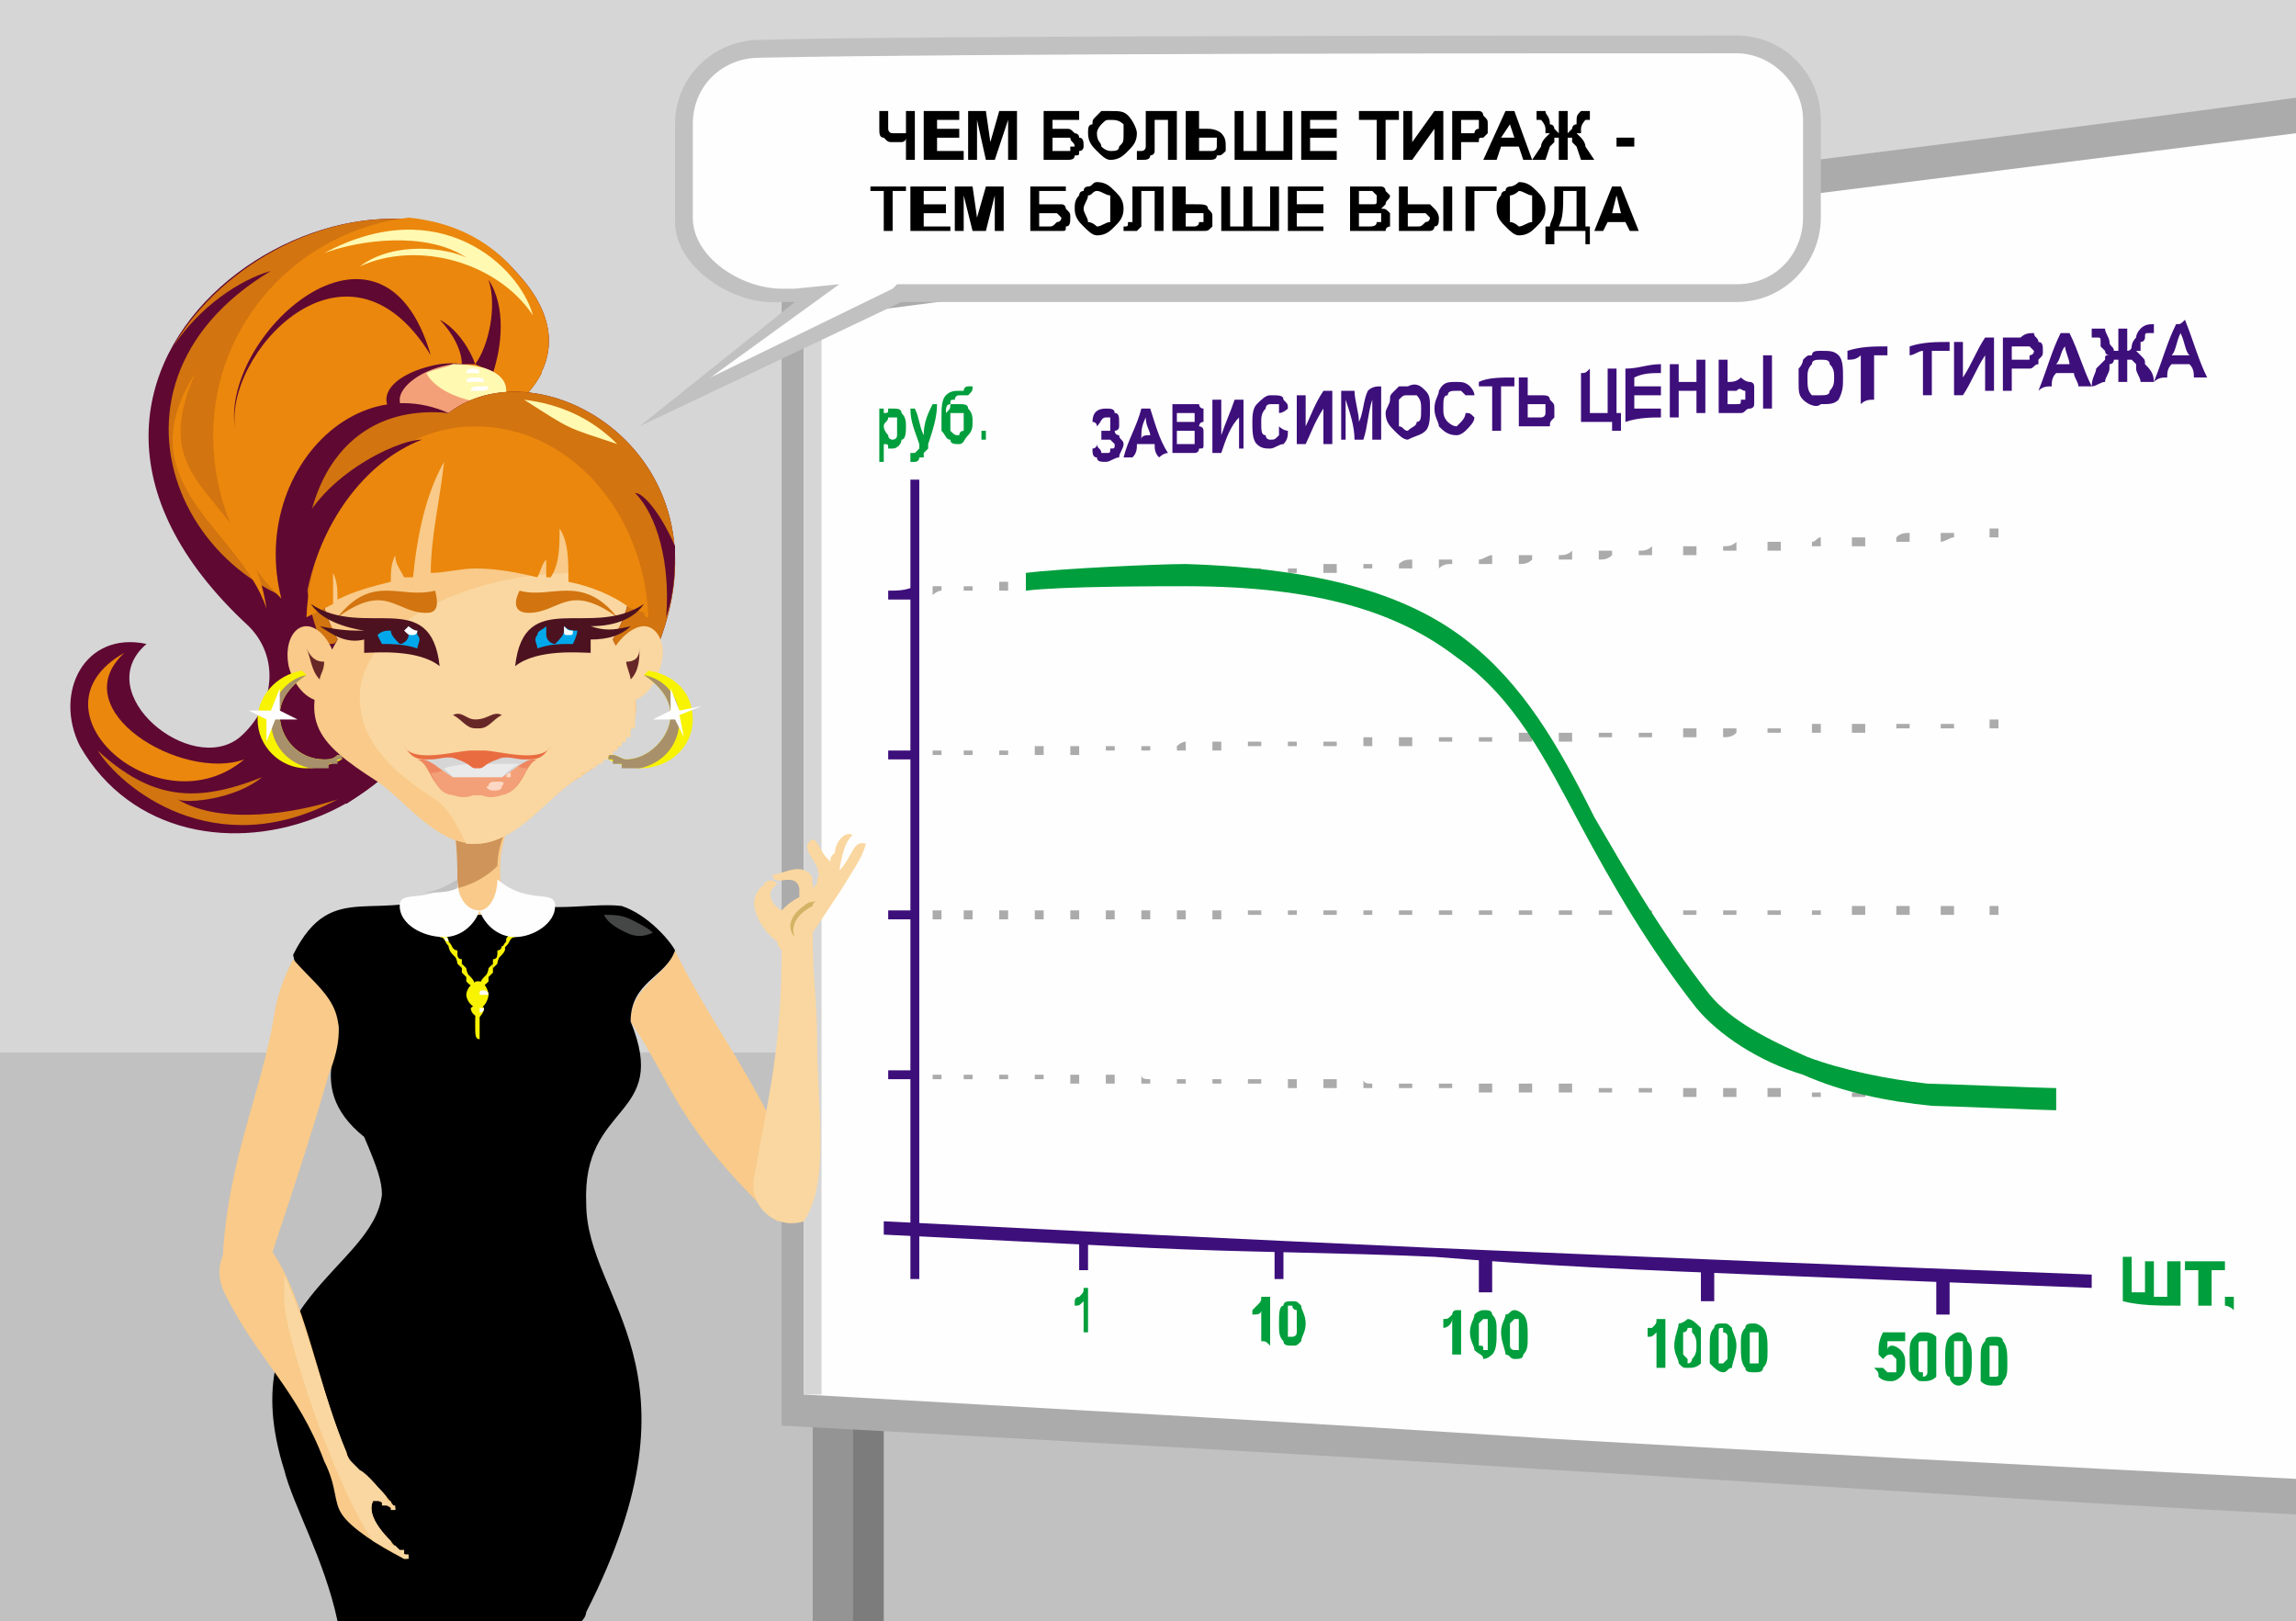 <?xml version="1.0" encoding="UTF-8"?>
<!DOCTYPE svg PUBLIC "-//W3C//DTD SVG 1.1//EN" "http://www.w3.org/Graphics/SVG/1.1/DTD/svg11.dtd">
<!-- Creator: CorelDRAW X7 -->
<svg xmlns="http://www.w3.org/2000/svg" xml:space="preserve" width="517px" height="365px" version="1.1" shape-rendering="geometricPrecision" text-rendering="geometricPrecision" image-rendering="optimizeQuality" fill-rule="evenodd" clip-rule="evenodd"
viewBox="0 0 517 365"
 xmlns:xlink="http://www.w3.org/1999/xlink">
 <g id="Слой_x0020_1">
  <g id="_3604016">
   <polygon fill="#D6D6D6" points="0,0 517,0 517,365 0,365 "/>
   <polygon fill="#C1C1C1" points="0,237 517,237 517,365 0,365 "/>
   <g>
    <polygon fill="#949494" points="183,285 192,285 192,365 183,365 "/>
    <polygon fill="#7C7C7C" points="199,285 192,285 192,365 199,365 "/>
   </g>
   <g>
    <path fill="#ABABAB" d="M176 66c54,-7 112,-15 175,-23 51,-6 107,-13 166,-21l0 319c-59,-3 -115,-7 -167,-10 -62,-4 -120,-7 -174,-10 0,-43 0,-85 0,-128 0,-42 0,-85 0,-127z"/>
    <path fill="#FEFEFE" d="M181 72c52,-7 108,-14 169,-21l167 -21 0 303c-59,-3 -115,-6 -167,-9 -61,-4 -117,-7 -169,-10 0,-40 0,-81 0,-121 0,-40 0,-81 0,-121z"/>
   </g>
   <polygon fill="#D6D6D6" points="181,71 185,71 185,314 181,314 "/>
   <g>
    <polygon fill="#ABABAB" points="115,138 120,138 120,144 115,144 "/>
    <polygon fill="#ABABAB" points="115,153 120,153 120,160 115,160 "/>
    <polygon fill="#ABABAB" points="126,153 131,153 131,160 126,160 "/>
    <polygon fill="#ABABAB" points="136,153 142,153 142,160 136,160 "/>
    <path fill="#5F0832" d="M116 61c-32,-37 -125,20 -60,80 7,7 6,18 -2,25 -11,9 -34,-10 -21,-21 -14,-3 -21,11 -15,23 23,40 94,15 84,-40 0,-2 -4,-32 2,-32 7,1 32,-14 12,-35z"/>
    <path fill="#D2740F" d="M96 50c-21,-4 -46,9 -57,28 6,-9 15,-15 22,-17 -45,27 -17,80 24,77 6,-1 13,-2 18,-5 0,-2 0,-4 -1,-5 0,-2 -4,-32 2,-32 4,1 14,-4 18,-12 -4,-15 -13,-28 -26,-34z"/>
    <path fill="#EB870C" d="M116 61c-6,-7 -14,-11 -24,-12 -25,3 -44,24 -44,49 0,20 11,37 27,45 -10,-21 5,-41 27,-44 1,-2 1,-3 2,-3 7,1 32,-14 12,-35z"/>
    <path fill="#5F0832" d="M107 82c3,-4 5,-13 3,-19 4,6 3,15 1,21 -1,-1 -2,-1 -4,-2z"/>
    <path fill="#5F0832" d="M104 82c0,-3 -2,-7 -5,-10 4,2 7,7 8,10 -1,0 -2,0 -3,0z"/>
    <path fill="#5F0832" d="M97 80c-11,-38 -48,-4 -44,17 -3,-17 25,-48 44,-17z"/>
    <path fill="#5F0832" d="M99 82c-6,1 -12,4 -12,8 0,2 2,4 5,5 1,-1 3,-2 5,-3 1,0 3,1 4,1 3,-2 7,-3 10,-4 0,-1 1,-1 1,-1 -1,-4 -6,-7 -13,-6z"/>
    <path fill="#F3A078" d="M102 82c-7,1 -12,5 -12,8 0,4 5,6 12,6 7,-1 12,-5 12,-8 0,-4 -5,-6 -12,-6z"/>
    <path fill="#FFF9B1" d="M102 82c-2,1 -4,1 -6,2 2,4 9,7 17,7 1,-1 1,-2 1,-3 0,-4 -5,-6 -12,-6z"/>
    <path fill="#F9CA89" d="M115 185c-4,0 -9,-1 -13,-1 1,9 2,16 0,22 4,0 8,0 12,0 -2,-7 -2,-15 1,-21z"/>
    <path fill="#CE945A" d="M115 185c-4,0 -9,-1 -13,-1 1,6 1,11 1,16 4,-1 7,-3 9,-5 0,-3 1,-7 3,-10z"/>
    <path fill="#5F0832" d="M78 181c11,-7 21,-18 24,-33 -6,-11 -15,-18 -23,-18 -11,0 -17,13 -12,30 2,8 6,16 11,21z"/>
    <path fill="#F9CA89" d="M107 98c25,2 44,24 31,46 10,18 5,23 -9,32 -6,4 -13,14 -22,14 -9,0 -16,-10 -22,-14 -14,-9 -19,-14 -9,-32 -13,-23 6,-45 31,-46z"/>
    <g>
     <path fill="#FAD7A0" d="M142 130c0,0 0,1 0,1 0,0 0,0 0,0l0 1c0,0 0,0 0,0l0 1c0,0 0,0 0,0l0 1c0,0 0,0 0,0l0 1c0,0 0,0 -1,0l0 1c0,0 0,0 0,0l0 1c0,0 0,0 0,1l0 0c0,0 0,0 -1,1l0 0c0,0 0,0 0,1l0 0c0,0 0,0 0,1l0 0 0 0c-1,0 -1,0 -1,1l0 0c0,0 0,0 0,1l0 0c-1,0 -1,0 -1,1 0,0 0,0 0,1 1,0 1,0 1,1 0,0 0,0 0,0 0,1 1,1 1,1 0,0 0,1 0,1 0,0 0,0 0,1 1,0 1,0 1,0 0,1 0,1 0,1 0,0 0,1 0,1 1,0 1,0 1,1 0,0 0,0 0,0 0,0 0,1 0,1 0,0 0,0 0,1 1,0 1,0 1,0 0,0 0,1 0,1 0,0 0,0 0,0 0,1 0,1 0,1 0,0 0,0 0,1 0,0 0,0 0,0 0,0 0,1 0,1 0,0 0,0 0,0 0,0 0,1 0,1 0,0 0,1 0,1 0,0 0,0 0,0 0,1 0,1 0,1 0,0 0,0 0,0 0,0 0,1 0,1 0,0 0,0 0,0 0,0 0,1 0,1 0,0 0,0 0,0l0 0c0,0 0,0 0,1l0 0c0,0 0,0 -1,0 0,0 0,0 0,0l0 0c0,1 0,1 0,1l0 0c0,0 0,0 0,0l0 0c0,0 0,1 0,1 -1,0 -1,0 -1,0 0,0 0,0 0,0 0,1 0,1 0,1 0,0 0,0 -1,0 0,0 0,1 0,1 0,0 0,0 0,0 0,0 -1,0 -1,0 0,1 0,1 0,1l0 0c0,0 0,0 0,0l0 0c-1,0 -1,0 -1,1 0,0 0,0 0,0 0,0 -1,0 -1,0 0,0 0,1 0,1 0,0 -1,0 -1,0 0,0 0,0 0,0l0 0c0,1 -1,1 -1,1l0 0 0 0c0,0 -1,0 -1,1l0 0 0 0 -1 0 -1 1 0 0 -1 0 0 1 -1 0 -1 1 0 0c-6,4 -13,14 -22,14 -1,0 -1,0 -2,0 -2,-4 -4,-8 -7,-10 -11,-7 -17,-14 -17,-23 0,-15 22,-28 49,-28 4,0 8,0 12,1zm0 0c0,0 0,0 0,0l0 0z"/>
    </g>
    <path fill="#5F0832" d="M101 93c22,-17 70,13 43,61 -1,0 -1,0 -1,0 -1,-3 -3,-6 -5,-10 13,-22 -6,-44 -31,-46 -1,0 -1,0 -2,1 0,-1 0,-1 -1,-2 0,1 0,1 0,2 -23,2 -40,23 -28,45 -2,3 -3,6 -4,8 -25,-32 2,-71 29,-59z"/>
    <path fill="#D2740F" d="M101 93c22,-17 70,13 43,61 -1,0 -1,0 -1,0 -1,-3 -3,-6 -5,-10 13,-22 -6,-44 -31,-46 -1,0 -1,0 -2,1 0,-1 0,-1 -1,-2 0,1 0,1 0,2 -23,2 -40,23 -28,45 -1,2 -2,0 -3,2 -10,-21 -3,-56 28,-53z"/>
    <path fill="#FAD7A0" d="M145 141c-3,0 -7,4 -8,8 -1,5 1,9 4,9 4,0 7,-4 8,-9 1,-4 -1,-8 -4,-8z"/>
    <path fill="#F9CA89" d="M69 141c3,0 6,4 7,9 1,4 0,8 -3,8 -4,0 -7,-4 -8,-8 -1,-5 1,-9 4,-9z"/>
    <path fill="#EB870C" d="M44 84c-12,27 12,26 16,53 -6,-18 -32,-28 -16,-53z"/>
    <path fill="#EB870C" d="M28 147c-14,13 13,29 27,24 -19,16 -50,-11 -27,-24z"/>
    <g>
     <path fill="#D2740F" d="M119 138c-2,0 -4,-1 -2,-5 7,2 14,-4 22,6 -11,-8 -13,-1 -20,-1z"/>
     <path fill="#D2740F" d="M96 138c2,0 3,-1 2,-5 -8,2 -14,-4 -22,6 11,-8 13,-1 20,-1z"/>
    </g>
    <path fill="#EB870C" d="M107 96c-20,0 -37,19 -38,43 2,-1 4,-2 6,-3 0,-2 0,-5 0,-7 1,2 1,4 1,6 4,-2 8,-3 12,-4 0,-2 0,-4 1,-6 0,2 1,3 2,5 0,0 1,0 2,0 1,-10 3,-19 7,-26 -1,9 -3,17 -3,25 3,0 7,-1 10,-1 5,0 10,1 14,2 1,-2 1,-3 2,-4 0,1 0,3 0,4 1,0 1,0 1,0 2,-3 2,-7 2,-11 2,3 2,7 2,12 5,1 10,3 14,6 1,0 2,1 4,1 -1,0 -1,0 -1,0 0,1 1,1 1,1 -1,-24 -18,-43 -39,-43z"/>
    <path fill="#682727" d="M142 153c2,-2 2,-5 2,-7 0,2 -1,3 -3,3 0,1 1,3 1,4z"/>
    <g>
     <path fill="#4C1220" d="M133 144c0,1 0,2 0,3 -2,0 -12,-1 -17,3 2,-18 17,-6 29,-14 -2,3 -6,5 -12,5 3,1 5,1 9,0 -2,2 -5,3 -9,3z"/>
     <path fill="#00A8EB" d="M121 146c0,-1 -1,-2 0,-3 0,-1 1,-1 2,-2 0,1 0,1 0,2 0,1 1,2 2,2 1,-1 2,-2 2,-3 0,0 0,0 0,-1 1,1 2,1 3,1 0,1 -1,3 -1,3 -3,0 -5,0 -8,1z"/>
     <path fill="#FEFEFE" d="M127 141c0,1 0,1 0,1 0,1 0,1 1,1 1,0 1,0 1,-1 -1,0 -1,0 -2,-1z"/>
     <path fill="#4C1220" d="M82 144c0,1 0,2 0,3 2,0 12,-1 17,3 -2,-18 -17,-6 -29,-14 2,3 6,5 12,6 -3,0 -5,0 -10,-1 3,2 6,4 10,3z"/>
     <path fill="#00A8EB" d="M94 146c0,-1 1,-2 0,-3 0,-1 -1,-1 -2,-2 0,1 0,1 0,2 0,1 -1,2 -2,2 -1,-1 -2,-2 -2,-3 0,0 0,0 0,0 -1,0 -2,0 -3,1 0,0 1,2 1,2 2,0 5,0 8,1z"/>
     <path fill="#FEFEFE" d="M92 141c-1,1 -1,1 -1,1 1,1 1,1 2,1 0,0 1,0 1,-1 -1,0 -2,-1 -2,-1z"/>
    </g>
    <path fill="#F8F300" d="M145 152c3,2 6,5 6,9 0,5 -5,10 -10,10 -1,0 -2,-1 -3,-1 -1,0 -1,0 -1,1 2,1 5,2 7,2 7,0 12,-5 12,-11 0,-6 -4,-10 -10,-11 0,0 -1,1 -1,1z"/>
    <path fill="#A8906A" d="M145 152c3,2 6,5 6,9 0,5 -5,10 -10,10 -1,0 -2,-1 -3,-1 -1,0 -1,0 -1,1 0,0 0,0 1,0l0 0 0 0 0 0 0 0 0 0 0 0 0 0 0 0 0 0 0 0 0 0 0 0 0 0 0 0 0 1 0 0 0 0 0 0 1 0 0 0 0 0 0 0 0 0 0 0 0 0 0 0 0 0 0 0 0 0 0 0 0 0 0 0 0 0 0 0 0 0 1 0 0 0 0 0 0 0 0 0 0 0 0 0 0 0 0 0 0 0 0 0 0 1 0 0 0 0 0 0 0 0 0 0 1 0 0 0 0 0 0 0 0 0 0 0 0 0 0 0 0 0 0 0 0 0 0 0 0 0 0 0 0 0 1 0 0 0 0 0 0 0 0 0 0 0 0 0 0 0 0 0 0 0 0 0 0 0 0 0 0 0 1 0 0 0 0 0 0 0 0 0 0 0 0 0 0 0 0 0 0 0 0 0 0 0 0 0 0 0 1 0 0 0 0 0 0 0 0 0 0 0 0 0 0 0 0 0 0 0 0 0 0 0 0 0c5,-1 9,-5 9,-11 0,-5 -3,-9 -8,-10l0 0 0 0 0 0 0 0 0 0 0 0 0 0 0 0 0 0 0 0 0 0 0 0 0 0 0 0 0 0 0 0 0 0 0 0 0 0 0 0 0 0 0 0 0 0 0 0 0 0 0 0 0 0 0 0 0 0 0 0 0 0 0 0 0 0 0 0 0 0 0 0 0 0 0 0 0 0 0 0 0 0 0 0 0 0 0 0 0 0 0 0 0 0 0 0 0 0 0 0 0 0 0 0 0 0 0 0 0 0 0 0 0 0 0 0 0 0 0 0 0 0 0 0 0 0 0 0 0 0 0 0 0 0 0 0 0 0 0 0 0 0 0 0 0 0 0 0 0 0 0 0 0 0 0 0 0 0 0 0 0 0 0 0 0 0z"/>
    <polygon fill="#FEFEFE" points="151,155 151,160 147,162 152,162 154,166 153,161 158,159 153,160 "/>
    <path fill="#682727" d="M72 153c-2,-2 -2,-5 -3,-7 1,2 2,3 4,3 0,2 -1,3 -1,4z"/>
    <path fill="#F8F300" d="M69 152c-3,2 -6,5 -6,9 0,5 4,10 10,10 1,0 2,0 3,-1 1,0 1,0 1,1 -2,1 -5,2 -8,2 -6,0 -11,-5 -11,-11 0,-5 4,-10 10,-11 0,0 1,1 1,1z"/>
    <path fill="#A8906A" d="M69 152c-3,2 -6,5 -6,9 0,5 4,10 10,10 1,0 2,0 3,-1 1,0 1,0 1,1 0,0 0,0 -1,0l0 0 0 0 0 0 0 0 0 0 0 0 0 0 0 0 0 0 0 0 0 0 0 1 0 0 0 0 0 0 0 0 -1 0 0 0 0 0 0 0 0 0 0 0 0 0 0 0 0 0 0 0 0 0 0 0 0 0 0 0 0 0 0 0 0 0 0 0 -1 0 0 0 0 0 0 0 0 0 0 0 0 0 0 0 0 0 0 1 0 0 0 0 0 0 0 0 0 0 0 0 0 0 -1 0 0 0 0 0 0 0 0 0 0 0 0 0 0 0 0 0 0 0 0 0 0 0 0 0 0 0 0 0 -1 0 0 0 0 0 0 0 0 0 0 0 0 0 0 0 0 0 0 0 0 0 0 0 0 0 0 0 0 0 -1 0 0 0 0 0 0 0 0 0 0 0 0 0 0 0 0 0 0 0 0 0 0 0 0 0 0 0 -1 0 0 0 0 0 0 0 0 0 0 0 0 0 0 0 0 0 0 0 0 0 0 0 0 0c-5,-1 -9,-5 -9,-11 0,-4 3,-9 8,-10l0 0 0 0 0 0 0 0 0 0 0 0 0 0 0 0 0 0 0 0 0 0 0 0 0 0 0 0 0 0 0 0 0 0 0 0 0 0 0 0 0 0 0 0 0 0 0 0 0 0 0 0 0 0 0 0 0 0 0 0 0 0 0 0 0 0 0 0 0 0 0 0 0 0 0 0 0 0 0 0 0 0 0 0 0 0 0 0 0 0 0 0 0 0 0 0 0 0 0 0 0 0 0 0 0 0 0 0 0 0 0 0 0 0 0 0 0 0 0 0 0 0 0 0 0 0 0 0 0 0 0 0 0 0 0 0 0 0 0 0 0 0 0 0 0 0 0 0 0 0 0 0 0 0 0 0 0 0 0 0 0 0 0 0 0 0z"/>
    <polygon fill="#FEFEFE" points="63,155 63,160 67,162 62,162 60,167 60,162 56,160 61,160 "/>
    <path fill="#682727" d="M113 161c-2,-1 -3,1 -6,1 -2,0 -3,-2 -5,-1 2,1 3,3 5,3l0 0 0 0 1 0 0 0c2,0 3,-2 5,-3z"/>
    <path fill="#EE8761" d="M108 179l-1 0c-1,0 -2,1 -5,0 -5,-1 -5,-7 -8,-8l3 0c2,3 6,4 11,4 4,0 8,-1 10,-4l3 0c-3,1 -3,7 -8,8 -3,1 -4,0 -5,0l0 0z"/>
    <path fill="#F3A078" d="M108 179l-1 0c-1,0 -2,1 -5,0 -3,0 -4,-3 -5,-5 1,0 2,0 3,-1 2,2 5,2 8,2 3,0 6,-1 8,-3 1,1 2,1 3,1 -2,2 -2,5 -6,6 -3,1 -4,0 -5,0l0 0z"/>
    <path fill="#D6D6D6" d="M108 175c-3,0 -4,0 -6,0 -2,-1 -5,-4 -7,-4 4,0 8,-3 13,0 4,-3 8,0 12,0 -2,0 -5,3 -7,4 -2,0 -3,0 -5,0z"/>
    <path fill="#EAEAEA" d="M108 175c-3,0 -4,0 -6,0 -1,-1 -1,-1 -2,-2 3,-1 6,-1 10,-1 2,0 5,0 7,0 -2,1 -3,2 -4,3 -2,0 -3,0 -5,0z"/>
    <path fill="#E96C41" d="M108 173l-1 0c-1,0 -1,-1 -4,-2 -2,-1 -4,0 -6,0 -3,0 -4,0 -6,-3 2,4 12,1 15,1 0,0 1,0 1,0 1,0 2,0 2,0 3,0 13,3 15,-1 -2,3 -3,3 -6,3 -2,0 -4,-1 -6,0 -3,1 -3,2 -4,2l0 0z"/>
    <path fill="#FCD8C4" d="M112 176c-1,0 -2,0 -2,1 -1,0 0,1 1,1 1,0 2,0 2,-1 1,-1 0,-1 -1,-1z"/>
    <path fill="#FCD8C4" d="M115 174c-1,0 -1,1 -1,1 0,0 0,0 1,0 0,0 0,0 0,-1 0,0 0,0 0,0z"/>
    <path fill="#5F0832" d="M95 99c-6,0 -24,9 -28,22l2 13c3,-16 13,-30 26,-35z"/>
    <path fill="#5F0832" d="M143 111c2,0 6,5 9,12 0,5 0,10 -2,16 1,-12 -2,-23 -7,-28z"/>
    <path fill="#D2740F" d="M76 180c-9,3 -26,6 -36,0 2,1 13,0 19,-5 -15,6 -25,5 -37,-6 5,8 26,26 54,11z"/>
    <path fill="#FFF9B1" d="M73 57c8,-3 23,-5 32,1 -4,-2 -16,-4 -24,2 13,-6 31,-1 39,11 -3,-11 -21,-28 -47,-14z"/>
    <path fill="#FFF9B1" d="M118 90c8,1 15,4 21,10 -12,-4 -10,-3 -21,-10z"/>
    <path fill="#FEFEFE" d="M106 83c-1,0 -1,1 -1,1 0,0 0,0 1,0 1,0 2,0 2,0 0,-1 -1,-1 -2,-1zm2 4c-1,0 -2,0 -2,1 0,0 1,0 2,0 1,0 2,0 2,-1 0,0 -1,0 -2,0zm-1 -2c-1,0 -2,0 -2,1 0,0 1,0 2,0 1,0 2,0 2,0 0,-1 -1,-1 -2,-1z"/>
    <path fill="#F9CA89" d="M152 214c9,19 26,39 27,56 -3,1 -1,4 -4,5 -23,-22 -23,-30 -33,-45 0,0 0,0 0,0 0,-8 8,-10 10,-16z"/>
    <path fill="black" d="M112 200c7,7 20,3 28,4 6,2 11,8 12,10 -2,6 -10,7 -10,16 9,22 -11,18 -10,41 0,22 28,37 0,92 0,0 0,1 -1,2l-55 0c-3,-14 -10,-26 -12,-34 -12,-38 20,-45 22,-62 0,-3 -1,-6 -4,-13 -15,-12 -2,-24 -7,-27 -2,-10 -7,-4 -9,-14 9,-18 19,-6 37,-15 1,3 2,6 5,6 2,0 4,-3 4,-6z"/>
    <path fill="#F8F300" d="M108 221c-2,0 -3,2 -3,3 0,1 1,3 3,3 1,0 2,-2 2,-3 0,-1 -1,-3 -2,-3z"/>
    <path fill="#F8F300" d="M108 226c-1,0 -2,1 -2,1 0,1 1,2 2,2 0,0 1,-1 1,-2 0,0 -1,-1 -1,-1z"/>
    <path fill="#F8F300" d="M108 227c-1,0 -1,1 -1,4 0,2 0,3 1,3 0,0 0,-1 0,-3 0,-3 0,-4 0,-4z"/>
    <path fill="#F8F300" d="M110 219c0,0 -1,1 -1,1 -1,1 -1,2 -1,2 1,0 1,0 2,-1 0,-1 0,-2 0,-2z"/>
    <path fill="#F8F300" d="M108 221c-1,0 -1,0 -1,1 0,0 0,1 1,1 0,0 0,-1 0,-1 0,-1 0,-1 0,-1z"/>
    <path fill="#F8F300" d="M111 217c0,0 -1,1 -1,1 0,1 -1,2 0,2 0,0 0,0 1,-1 0,-1 0,-2 0,-2z"/>
    <path fill="#F8F300" d="M112 215c0,0 0,1 -1,1 0,1 0,2 0,2 0,0 1,-1 1,-1 0,-1 1,-2 0,-2z"/>
    <path fill="#F8F300" d="M113 213c0,0 0,1 -1,1 0,1 0,2 0,2 0,0 1,-1 1,-1 1,-1 1,-2 0,-2z"/>
    <path fill="#F8F300" d="M115 211c-1,0 -1,0 -1,1 -1,1 -1,2 -1,2 0,0 1,-1 1,-1 1,-1 1,-2 1,-2z"/>
    <path fill="#F8F300" d="M116 209c0,0 -1,0 -1,1 -1,1 -1,2 -1,2 1,0 1,-1 2,-1 0,-1 0,-2 0,-2z"/>
    <path fill="#F8F300" d="M105 219c0,0 1,1 1,1 1,1 1,2 1,2 -1,0 -1,0 -2,-1 0,-1 0,-2 0,-2z"/>
    <path fill="#F8F300" d="M107 221c1,0 1,0 1,1 0,0 0,1 -1,1 0,0 0,-1 0,-1 0,-1 0,-1 0,-1z"/>
    <path fill="#F8F300" d="M104 217c0,0 1,1 1,1 0,1 1,2 0,2 0,0 0,0 -1,-1 0,-1 0,-2 0,-2z"/>
    <path fill="#F8F300" d="M103 215c0,0 0,1 1,1 0,1 0,2 0,2 0,0 -1,-1 -1,-1 0,-1 -1,-2 0,-2z"/>
    <path fill="#F8F300" d="M101 213c1,0 1,1 2,1 0,1 0,2 0,2 0,0 -1,-1 -1,-1 -1,-1 -1,-2 -1,-2z"/>
    <path fill="#F8F300" d="M100 211c1,0 1,1 1,1 1,1 1,2 1,2 0,0 -1,-1 -1,-1 -1,-1 -1,-2 -1,-2z"/>
    <path fill="#F8F300" d="M99 209c0,0 1,0 1,1 1,1 1,2 1,2 -1,0 -1,-1 -2,-1 0,-1 0,-2 0,-2z"/>
    <path fill="#FEFEFE" d="M109 223c-1,0 -1,0 -1,1 0,0 0,0 1,0 0,0 1,0 1,0 0,-1 -1,-1 -1,-1z"/>
    <path fill="#FEFEFE" d="M108 227c0,0 0,0 0,0 0,0 0,1 0,1 1,0 1,-1 1,-1 0,0 0,0 -1,0z"/>
    <path fill="#FEFEFE" d="M108 221c0,0 0,0 0,0 0,0 0,0 0,0 0,0 0,0 0,0 0,0 0,0 0,0z"/>
    <path fill="#FEFEFE" d="M106 220c0,0 0,0 0,0 0,0 0,0 0,0 0,0 0,0 0,0 0,0 0,0 0,0z"/>
    <path fill="#FEFEFE" d="M104 218c0,0 0,0 0,0 0,0 0,0 0,0 1,0 1,0 1,0 0,0 0,0 -1,0z"/>
    <path fill="#FEFEFE" d="M103 216c0,0 0,0 0,0 0,0 0,0 0,0 0,0 0,0 0,0 0,0 0,0 0,0z"/>
    <path fill="#FEFEFE" d="M102 214c0,-1 0,-1 0,0 0,0 0,0 0,0 0,0 0,0 0,0 0,0 0,0 0,0z"/>
    <path fill="#FEFEFE" d="M101 212c0,-1 -1,-1 -1,-1 0,1 1,1 1,1 0,0 0,0 0,0 0,0 0,0 0,0z"/>
    <path fill="#FEFEFE" d="M103 198c-7,6 -13,2 -13,6 0,4 5,7 10,7 4,0 7,-3 8,-6 -3,0 -5,-3 -5,-7l0 0zm5 7c1,3 4,6 8,6 4,0 9,-3 9,-7 0,-4 -6,0 -13,-6l0 0c0,4 -2,7 -4,7z"/>
    <path fill="#C1C1C1" d="M103 198c-3,2 -6,3 -8,3 3,0 6,0 8,-1 0,-1 0,-1 0,-2l0 0z"/>
    <path fill="#454646" d="M142 207c-2,-1 -4,-1 -6,-1 1,2 3,3 5,4 2,1 4,1 6,0 -1,-1 -3,-2 -5,-3z"/>
    <path fill="#F9CA89" d="M74 242c-4,14 -9,29 -13,41 -5,1 -7,6 -11,6 0,-26 9,-42 12,-62 1,-5 3,-9 4,-11 7,8 14,11 8,26z"/>
    <path fill="#F9CA89" d="M73 329c-6,-16 -15,-23 -22,-37 -4,-7 0,-14 7,-14 10,9 13,33 20,49 1,4 7,7 9,10 6,7 -3,-1 -3,1 -1,2 0,5 4,9 2,3 6,4 3,4 -6,-3 -12,-7 -14,-10 -2,-3 -1,-6 -4,-12z"/>
    <g>
     <path fill="#FAD7A0" d="M79 329c1,1 2,2 2,2 2,1 5,5 6,6l0 0 0 0 0 0 0 1 0 0 0 0 0 0 1 0 0 0 0 0 0 1 0 0 0 0 0 0 0 0 0 0 0 0 1 0 0 0 0 1 0 0 0 0 0 0 0 0c0,0 0,0 0,0 0,0 0,0 0,0 0,0 0,0 0,0 0,0 0,0 0,0 0,0 0,0 0,0 0,0 0,0 0,0l0 0 0 0 0 0 0 0 0 0 -1 0 0 0 0 0 0 0 0 0 0 0 0 0 0 0 0 0 0 -1 -1 0 0 0 0 0 0 0 0 0 0 0 0 0 0 0 -1 0 0 0 0 0 0 0 0 0 0 -1 0 0 0 0 0 0 0 0 0 0 -1 0 0 0 0 0 0 0 0 0 0 0 0 0 0 0 0 0 0 0 0 0 0 0 -1 0 0 0 0 0 0 0 0 0c0,0 0,0 0,0 0,0 0,0 0,0 0,0 0,0 0,0 0,0 0,0 0,0 -1,2 0,5 4,9l0 0 0 0 0 0 0 0 0 0 0 1 0 0 1 0 0 0 0 0 0 0 0 0 0 0 0 0 0 0 1 1 0 0 0 0 0 0 0 0 0 0 0 0 0 0 0 0 0 0 1 0 0 1 0 0 0 0 0 0 0 0 0 0 0 0 0 0 0 0 0 0 0 0 1 0 0 0 0 0 0 0 0 0 0 0 0 0 0 0 0 0 0 0 0 0 0 1 0 0 0 0 0 0 0 0 0 0 0 0 0 0c0,0 0,0 0,0 0,0 0,0 0,0l0 0 0 0 0 0 0 0 -1 0 0 0 0 0 0 0 0 0 0 0 0 0 0 0 0 0c-3,-2 -5,-3 -7,-4 -9,-13 -20,-47 -20,-54 0,-8 0,-5 0,-6l0 0c0,1 0,1 0,0 5,11 9,28 14,40 0,1 1,2 1,2zm10 11c0,0 0,0 0,0l0 0z"/>
    </g>
    <path fill="#FAD7A0" d="M183 200c0,-1 0,-1 0,-1 -1,-6 -7,-2 -9,-2 0,3 6,-1 6,3 0,1 0,1 0,2 -2,1 -3,2 -4,3 -2,-1 -4,-4 -1,-6 -1,-1 -4,0 -5,3 -1,3 2,8 5,10 0,1 1,2 1,2 0,22 -3,33 -6,50 -2,8 5,13 11,11 6,-9 3,-25 3,-41 0,-8 -1,-14 -1,-23 0,0 0,-1 0,-1 2,-3 4,-6 6,-9 5,-8 5,-8 6,-11 -3,-1 -3,3 -6,6 1,-6 2,-7 3,-8 -2,-1 -4,2 -4,4 -1,1 -1,1 -1,2 0,0 -1,-1 -1,-1 -1,-1 -2,-4 -3,-4 -4,2 3,6 1,9 0,1 0,1 -1,2z"/>
    <path fill="#D3B466" d="M181 204c-3,2 -4,5 -2,7 0,0 0,0 0,0 -1,-2 0,-5 4,-7 0,-1 1,-1 1,-1 -1,0 -2,0 -3,1z"/>
    <path fill="#FAD7A0" d="M183 198c-1,-4 -7,-1 -9,-1 0,3 5,-1 6,3l1 1 2 -3zm-10 3c1,-1 1,-1 2,-2 -1,-1 -2,-1 -3,0l1 2zm11 -5c0,0 0,0 1,1l0 -1 -1 0z"/>
   </g>
   <path fill="#C1C1C1" fill-rule="nonzero" d="M152 28c0,19 0,2 0,22 0,10 13,19 24,18 1,0 2,0 3,0l-35 28 59 -28c15,0 174,0 188,0 11,0 19,-9 19,-19 0,-19 0,-3 0,-22 0,-10 -8,-19 -19,-19 -24,0 -196,0 -220,1 -10,0 -19,8 -19,19z"/>
   <path fill="#FEFEFE" d="M160 85l41 -20 1 -1 1 0c37,0 152,0 188,0 9,0 15,-7 15,-15 0,-19 0,-3 0,-22 0,-8 -7,-15 -15,-15 -46,0 -174,0 -220,1 -8,0 -15,6 -15,15 0,19 0,2 0,21 0,9 11,16 20,16 1,0 2,0 3,0l10 -1 -29 21z"/>
   <path fill="black" fill-rule="nonzero" d="M198 25l2 0 0 3c0,0 0,1 0,1 0,0 0,1 1,1 0,0 0,0 1,0 0,0 1,0 1,0 0,0 1,0 1,0l0 -5 2 0 0 11 -2 0 0 -5c0,1 -1,1 -1,1 -1,0 -1,0 -2,0 -1,0 -1,0 -2,-1 -1,0 -1,-1 -1,-2l0 -4zm10 11l0 -11 8 0 0 2 -5 0 0 2 5 0 0 2 -5 0 0 3 6 0 0 2 -9 0zm10 0l0 -11 4 0 1 7 2 -7 4 0 0 11 -2 0 0 -9 -3 9 -2 0 -2 -9 0 9 -2 0zm17 -11l8 0 0 2 -6 0 0 2 3 0c1,0 1,0 2,1 0,0 1,0 1,1 1,0 1,1 1,2 0,0 0,1 -1,1 0,1 0,1 -1,1 0,1 -1,1 -2,1l-5 0 0 -11zm2 9l2 0c1,0 1,0 2,0 0,0 0,0 0,-1 1,0 1,0 1,0 0,-1 -1,-1 -1,-2 0,0 -1,0 -2,0l-2 0 0 3zm8 -4c0,-1 0,-2 1,-2 0,-1 0,-1 1,-2 0,0 1,-1 1,-1 1,0 1,0 2,0 2,0 3,0 4,1 1,1 2,3 2,4 0,2 -1,3 -2,4 -1,1 -2,2 -4,2 -1,0 -2,-1 -3,-2 -1,-1 -2,-2 -2,-4zm2 0c0,2 1,2 1,3 1,1 2,1 2,1 1,0 2,0 2,-1 1,-1 1,-1 1,-3 0,-1 0,-2 0,-2 -1,-1 -2,-1 -3,-1 -1,0 -1,0 -2,1 0,0 -1,1 -1,2zm11 -5l7 0 0 11 -2 0 0 -9 -3 0 0 4c0,2 0,3 0,3 0,1 -1,1 -1,1 0,1 -1,1 -2,1 0,0 0,0 -1,0l0 -2 0 0c1,0 1,0 1,0 1,0 1,-1 1,-1l0 -2 0 -6zm9 0l3 0 0 4 2 0c2,0 3,1 3,1 1,1 1,2 1,3 0,0 0,1 0,1 -1,1 -1,1 -2,1 0,1 -1,1 -2,1l-5 0 0 -11zm3 9l2 0c0,0 1,0 1,0 0,0 1,0 1,-1 0,0 0,0 0,-1 0,0 0,0 0,-1 -1,0 -1,0 -2,0l-2 0 0 3zm8 -9l2 0 0 9 3 0 0 -9 2 0 0 9 4 0 0 -9 2 0 0 11 -13 0 0 -11zm15 11l0 -11 8 0 0 2 -6 0 0 2 6 0 0 2 -6 0 0 3 6 0 0 2 -8 0zm17 0l0 -9 -4 0 0 -2 9 0 0 2 -3 0 0 9 -2 0zm6 -11l2 0 0 7 5 -7 2 0 0 11 -2 0 0 -7 -5 7 -2 0 0 -11zm11 11l0 -11 3 0c2,0 3,0 3,0 1,0 1,1 1,1 1,1 1,1 1,2 0,1 0,2 0,2 0,0 -1,1 -1,1 -1,0 -1,0 -1,1 -1,0 -2,0 -3,0l-1 0 0 4 -2 0zm2 -9l0 3 1 0c1,0 2,0 2,0 0,0 0,-1 1,-1 0,0 0,0 0,-1 0,0 0,0 0,-1 -1,0 -1,0 -1,0 -1,0 -1,0 -2,0l-1 0zm16 9l-2 0 -1 -3 -4 0 -1 3 -3 0 5 -11 2 0 4 11zm-4 -5l-1 -3 -2 3 3 0zm12 -6l0 5c0,0 1,-1 1,-1 0,0 0,-1 1,-1 0,-2 0,-2 1,-3 0,0 1,0 2,0 0,0 0,0 0,0l0 2 0 0c0,0 -1,0 -1,0 0,0 0,0 0,0 0,0 -1,1 -1,2 0,0 0,0 0,1 0,0 -1,0 -1,0 0,0 1,1 1,1 0,0 1,1 1,2l2 3 -3 0 -1 -3c0,0 0,0 0,0 0,0 -1,-1 -1,-1 0,0 0,-1 0,-1 0,0 -1,0 -1,0l0 5 -2 0 0 -5c0,0 -1,0 -1,0 0,0 0,1 0,1 -1,1 -1,1 -1,1 0,0 0,0 0,0l-1 3 -3 0 2 -3c0,-1 1,-2 1,-2 0,0 1,-1 1,-1 0,0 -1,0 -1,0 0,-1 0,-1 0,-1 0,-1 -1,-2 -1,-2 0,0 0,0 0,0 0,0 -1,0 -1,0 0,0 0,0 0,0l0 -2c0,0 0,0 0,0 1,0 2,0 2,0 0,1 1,1 1,3 1,0 1,1 1,1 0,0 1,1 1,1l0 -5 2 0zm11 8l0 -2 4 0 0 2 -4 0zm-165 19l0 -9 -3 0 0 -1 8 0 0 1 -3 0 0 9 -2 0zm6 0l0 -10 8 0 0 1 -5 0 0 3 5 0 0 2 -5 0 0 3 6 0 0 1 -9 0zm10 0l0 -10 4 0 1 7 2 -7 4 0 0 10 -2 0 0 -8 -2 8 -3 0 -2 -8 0 8 -2 0zm17 -10l8 0 0 1 -6 0 0 3 3 0c1,0 1,0 2,0 1,0 1,1 1,1 1,1 1,1 1,2 0,1 0,2 -1,2 0,1 0,1 -1,1 0,0 -1,0 -2,0l-5 0 0 -10zm2 9l2 0c1,0 1,0 2,-1 0,0 0,0 0,0 1,0 1,-1 1,-1 0,0 -1,-1 -1,-1 0,0 -1,0 -2,0l-2 0 0 3zm8 -4c0,-1 0,-2 1,-3 0,0 0,-1 1,-1 0,-1 1,-1 1,-1 1,0 1,-1 2,-1 2,0 3,1 4,2 1,1 2,2 2,4 0,2 -1,3 -2,4 -1,1 -2,2 -4,2 -1,0 -2,-1 -3,-2 -1,-1 -2,-2 -2,-4zm2 0c0,1 1,2 1,3 1,0 2,1 2,1 1,0 2,-1 3,-1 0,-1 0,-2 0,-3 0,-1 0,-2 0,-3 -1,0 -2,-1 -3,-1 -1,0 -1,1 -2,1 0,1 -1,2 -1,3zm11 -5l7 0 0 10 -2 0 0 -9 -3 0 0 5c0,1 0,2 0,3 0,0 -1,1 -1,1 0,0 -1,0 -2,0 0,0 0,0 -1,0l0 -1 0 0c1,0 1,0 1,-1 1,0 1,0 1,0l0 -2 0 -6zm9 0l3 0 0 4 2 0c2,0 3,0 3,1 1,1 1,1 1,2 0,1 0,2 0,2 -1,1 -1,1 -2,1 0,0 -1,0 -2,0l-5 0 0 -10zm3 9l2 0c0,0 1,0 1,-1 0,0 1,0 1,0 0,0 0,-1 0,-1 0,0 0,-1 0,-1 -1,0 -1,0 -2,0l-2 0 0 3zm8 -9l2 0 0 9 3 0 0 -9 2 0 0 9 4 0 0 -9 2 0 0 10 -13 0 0 -10zm15 10l0 -10 8 0 0 1 -6 0 0 3 6 0 0 2 -6 0 0 3 6 0 0 1 -8 0zm14 -10l4 0c1,0 2,0 2,0 1,0 1,0 1,0 1,0 1,1 1,1 0,0 1,1 1,1 0,1 -1,1 -1,2 0,0 0,0 -1,1 1,0 1,0 2,1 0,0 0,1 0,1 0,1 0,1 0,2 0,0 -1,0 -1,1 -1,0 -1,0 -2,0 0,0 -1,0 -2,0l-4 0 0 -10zm2 1l0 3 2 0c1,0 1,0 1,0 1,0 1,0 1,-1 0,0 0,0 0,0 0,-1 0,-1 0,-1 0,0 0,0 -1,-1 0,0 0,0 -1,0l-2 0zm0 5l0 3 2 0c1,0 2,0 2,-1 0,0 0,0 1,0 0,0 0,0 0,-1 0,0 0,0 0,-1 -1,0 -1,0 -1,0 0,0 -1,0 -2,0l-2 0zm9 -6l2 0 0 4 3 0c1,0 1,0 2,0 0,0 1,1 1,1 1,1 1,2 1,2 0,1 0,2 -1,2 0,1 -1,1 -1,1 0,0 -1,0 -2,0l-5 0 0 -10zm2 9l2 0c1,0 1,0 2,-1 0,0 0,0 0,0 1,0 1,-1 1,-1 0,0 -1,-1 -1,-1 0,0 -1,0 -2,0l-2 0 0 3zm8 -9l2 0 0 10 -2 0 0 -10zm5 0l7 0 0 1 -5 0 0 9 -2 0 0 -10zm7 5c0,-1 0,-2 1,-3 0,0 0,-1 1,-1 0,-1 1,-1 1,-1 1,0 2,-1 2,-1 2,0 3,1 4,2 1,1 2,2 2,4 0,2 -1,3 -2,4 -1,1 -2,2 -4,2 -1,0 -2,-1 -3,-2 -1,-1 -2,-2 -2,-4zm3 0c0,1 0,2 0,3 1,0 2,1 2,1 1,0 2,-1 3,-1 0,-1 0,-2 0,-3 0,-1 0,-2 0,-3 -1,0 -2,-1 -3,-1 0,0 -1,1 -2,1 0,1 0,2 0,3zm10 -5l7 0 0 9 1 0 0 4 -1 0 0 -3 -7 0 0 3 -2 0 0 -4 1 0c0,-1 1,-2 1,-4 0,-1 0,-2 0,-4l0 -1zm2 1c0,4 0,6 -1,8l4 0 0 -8 -3 0zm17 9l-2 0 -1 -2 -4 0 -1 2 -2 0 4 -10 2 0 4 10zm-4 -4l-1 -4 -1 4 2 0z"/>
   <path fill="#3D0F7B" d="M199 275c20,1 40,2 60,3 21,1 42,2 64,3 24,1 47,2 72,3 24,1 50,2 76,3 0,1 0,2 0,3 -26,-1 -52,-2 -76,-3 -25,-1 -48,-2 -72,-4 -22,-1 -43,-1 -64,-2 -20,-1 -40,-2 -60,-3 0,-1 0,-2 0,-3z"/>
   <path fill="#3D0F7B" d="M205 288c0,-15 0,-30 0,-45 0,-15 0,-30 0,-45 0,-15 0,-30 0,-45 0,-15 0,-30 0,-45 1,0 2,0 2,0 0,15 0,30 0,45 0,15 0,30 0,45 0,15 0,30 0,45 0,15 0,30 0,45 -1,0 -1,0 -2,0z"/>
   <path fill="#009E3C" fill-rule="nonzero" d="M422 308c1,0 2,0 2,0 0,0 0,0 1,1 0,0 0,0 1,0 0,0 0,0 1,0 0,-1 0,-1 0,-2 0,-1 0,-1 0,-1 -1,-1 -1,-1 -1,-1 -1,0 -1,0 -2,1 0,0 -1,-1 -1,-1 0,-2 0,-3 1,-5 1,0 3,0 5,0 0,1 0,1 0,2 -2,0 -3,0 -4,0 0,0 0,1 0,2 0,-1 1,-1 1,-1 1,0 2,1 2,1 1,1 1,2 1,3 0,1 0,2 -1,3 0,0 -1,1 -2,1 -1,0 -2,0 -3,-1 0,-1 0,-1 -1,-2zm11 -8c1,0 2,0 3,1 0,1 0,3 0,5 0,2 0,3 0,4 -1,1 -2,1 -3,1 -1,0 -1,0 -2,-1 -1,-1 -1,-2 -1,-5 0,-2 0,-3 1,-4 1,-1 1,-1 2,-1zm0 2c0,0 0,0 0,0 -1,0 -1,0 -1,1 0,0 0,1 0,3 0,1 0,2 0,2 0,1 0,1 1,1 0,0 0,1 0,1 0,0 1,0 1,-1 0,0 0,0 0,-1 0,0 0,-1 0,-2 0,-2 0,-2 0,-3 0,0 0,-1 0,-1 0,0 -1,0 -1,0zm8 -2c1,0 2,1 2,2 1,1 1,2 1,4 0,2 0,4 -1,5 0,0 -1,1 -2,1 -1,0 -2,-1 -2,-2 -1,0 -1,-2 -1,-4 0,-2 0,-4 1,-5 0,0 1,-1 2,-1zm0 2c0,0 0,0 -1,0 0,1 0,1 0,1 0,1 0,2 0,3 0,1 0,2 0,3 0,0 0,1 0,1 1,0 1,0 1,0 0,0 0,0 1,0 0,0 0,-1 0,-1 0,-1 0,-2 0,-3 0,-1 0,-2 0,-3 0,0 0,0 0,-1 -1,0 -1,0 -1,0zm8 -1c1,0 2,0 2,1 1,1 1,3 1,5 0,2 0,3 -1,4 0,1 -1,1 -2,1 -1,0 -2,0 -3,-1 0,-1 0,-3 0,-5 0,-2 0,-3 1,-4 0,-1 1,-1 2,-1zm0 2c0,0 -1,0 -1,0 0,0 0,0 0,1 0,0 0,1 0,2 0,2 0,3 0,3 0,1 0,1 0,1 0,0 1,0 1,0 0,0 0,0 0,0 1,0 1,0 1,-1 0,0 0,-1 0,-2 0,-2 0,-3 0,-3 0,-1 0,-1 -1,-1 0,0 0,0 0,0z"/>
   <path fill="#009E3C" fill-rule="nonzero" d="M198 92c0,0 1,0 1,0 0,1 0,1 0,1 1,0 1,0 1,-1 1,0 1,0 1,0 1,0 2,0 2,1 1,1 1,2 1,3 0,1 0,3 -1,3 0,1 -1,2 -2,2 0,0 0,0 -1,0 0,-1 0,-1 -1,-1 0,1 0,2 0,4 0,0 -1,0 -1,0 0,-4 0,-8 0,-12zm1 4c0,1 1,2 1,2 0,1 1,1 1,1 0,0 1,0 1,-1 0,0 0,-1 0,-2 0,-1 0,-1 0,-2 0,0 -1,0 -1,0 -1,0 -1,0 -1,0 0,1 -1,1 -1,2zm6 -4c0,0 1,0 1,0 1,2 1,4 2,6 0,-3 1,-5 2,-7 0,0 1,0 1,0 0,3 -1,6 -2,9 0,0 0,1 0,1 -1,1 -1,1 -1,1 0,1 0,1 0,1 -1,0 -1,0 -1,0 0,1 -1,1 -1,1 0,0 -1,0 -1,0 0,-1 0,-2 0,-2 0,0 0,0 1,0 0,0 0,0 1,-1 0,0 0,0 0,-1 -1,-3 -2,-5 -2,-8zm13 -5c0,0 0,0 1,0 0,1 0,1 -1,2 0,0 -1,0 -1,0 -1,0 -1,0 -1,0 0,0 0,0 0,0 -1,0 -1,1 -1,1 -1,0 -1,0 -1,1 -1,0 -1,1 -1,2 1,-1 1,-1 1,-2 1,0 1,0 2,0 1,0 2,0 2,1 1,1 1,2 1,3 0,1 0,2 -1,3 -1,1 -1,2 -2,2 -1,0 -2,0 -2,-1 -1,0 -1,-1 -2,-2 0,0 0,-2 0,-3 0,-2 0,-4 1,-5 1,-1 2,-1 3,-1 0,0 1,0 1,0 0,0 0,-1 1,-1zm-4 8c0,1 0,2 0,2 1,1 1,1 2,1 0,0 0,-1 1,-1 0,-1 0,-1 0,-2 0,-1 0,-1 0,-2 -1,0 -1,0 -1,0 -1,0 -1,0 -2,0 0,1 0,2 0,2zm7 4c0,-1 0,-1 0,-2 0,0 1,0 1,0 0,0 0,1 0,2 0,0 -1,0 -1,0z"/>
   <path fill="#009E3C" fill-rule="nonzero" d="M478 283c1,0 2,0 2,0 0,3 0,6 0,8 1,0 2,0 3,0 0,-2 0,-5 0,-7 1,0 2,0 2,0 0,2 0,5 0,8 1,0 2,0 3,0 0,-3 0,-6 0,-8 1,0 2,0 3,0 0,3 0,7 0,10 -5,0 -9,0 -13,-1 0,-3 0,-6 0,-10zm14 1c3,0 6,0 9,0 0,1 0,2 0,2 -1,0 -2,0 -3,0 0,3 0,6 0,8 -1,0 -2,0 -3,0 0,-3 0,-5 0,-8 -1,0 -2,0 -3,0 0,-1 0,-1 0,-2zm9 10c0,0 0,-1 0,-2 0,0 1,0 2,0 0,1 0,2 0,3 -1,-1 -2,-1 -2,-1z"/>
   <path fill="#3D0F7B" d="M243 278c0,0 1,0 2,0 0,3 0,6 0,8 -1,0 -2,0 -2,0 0,-2 0,-5 0,-8z"/>
   <path fill="#009E3C" fill-rule="nonzero" d="M375 308c-1,0 -2,0 -2,0 0,-3 0,-6 0,-8 -1,1 -1,1 -2,1 0,0 0,-1 0,-2 0,0 1,0 1,0 1,-1 1,-1 1,-2 1,0 1,0 2,0 0,4 0,7 0,11zm5 -11c1,0 2,1 3,2 0,0 0,2 0,4 0,2 0,3 0,4 -1,1 -2,1 -3,1 -1,0 -1,0 -2,-1 0,-1 -1,-2 -1,-4 0,-2 1,-4 1,-5 1,0 2,-1 2,-1zm0 2c0,0 0,0 0,0 0,0 0,1 -1,1 0,1 0,1 0,3 0,1 0,2 0,2 1,1 1,1 1,1 0,0 0,1 0,1 1,0 1,-1 1,-1 0,0 0,0 0,0 1,-1 1,-2 1,-3 0,-1 0,-2 -1,-3 0,0 0,-1 0,-1 0,0 0,0 -1,0zm8 -1c1,0 1,0 2,1 0,1 1,2 1,4 0,2 -1,4 -1,5 -1,0 -1,1 -2,1 -1,0 -2,-1 -3,-2 0,0 0,-2 0,-4 0,-2 0,-3 1,-4 0,-1 1,-1 2,-1zm0 1c-1,0 -1,0 -1,1 0,0 0,0 0,0 0,1 0,2 0,3 0,1 0,2 0,3 0,0 0,1 0,1 0,0 0,0 1,0 0,0 0,0 0,0 0,0 1,-1 1,-1 0,-1 0,-1 0,-3 0,-1 0,-2 0,-2 0,-1 -1,-1 -1,-1 0,0 0,-1 0,-1zm7 -1c1,0 2,1 2,1 1,1 1,3 1,5 0,2 0,3 -1,4 0,1 -1,1 -2,1 -1,0 -2,0 -2,-1 -1,-1 -1,-3 -1,-5 0,-2 0,-3 1,-4 0,-1 1,-1 2,-1zm0 2c0,0 0,0 -1,0 0,0 0,0 0,1 0,0 0,1 0,3 0,1 0,2 0,2 0,1 0,1 0,1 1,0 1,0 1,0 0,0 0,0 1,0 0,0 0,0 0,-1 0,0 0,-1 0,-2 0,-2 0,-2 0,-3 0,0 0,-1 0,-1 -1,0 -1,0 -1,0z"/>
   <path fill="#009E3C" fill-rule="nonzero" d="M245 300c0,0 -1,0 -1,0 0,-2 0,-5 0,-7 -1,1 -1,1 -2,1 0,0 0,-1 0,-1 0,-1 1,-1 1,-1 1,-1 1,-1 1,-2 1,0 1,0 1,0 0,4 0,7 0,10z"/>
   <path fill="#009E3C" fill-rule="nonzero" d="M286 303c-1,-1 -1,-1 -2,-1 0,-2 0,-4 0,-7 0,1 -1,1 -2,1 0,0 0,-1 0,-1 0,0 1,-1 1,-1 1,-1 1,-1 1,-2 1,0 1,0 2,0 0,4 0,7 0,11zm5 -10c1,0 1,0 2,1 0,1 1,2 1,4 0,2 -1,3 -1,4 -1,1 -1,1 -2,1 -1,0 -2,0 -2,-1 -1,-1 -1,-2 -1,-4 0,-2 0,-4 1,-4 0,-1 1,-1 2,-1zm0 1c0,0 -1,0 -1,0 0,1 0,1 0,1 0,1 0,2 0,3 0,1 0,2 0,2 0,1 0,1 0,1 0,0 1,0 1,0 0,0 0,0 0,0 0,0 1,0 1,-1 0,0 0,-1 0,-2 0,-1 0,-2 0,-3 0,0 -1,0 -1,-1 0,0 0,0 0,0z"/>
   <path fill="#009E3C" fill-rule="nonzero" d="M329 305c-1,0 -1,0 -2,0 0,-3 0,-5 0,-8 0,1 -1,2 -2,2 0,-1 0,-1 0,-2 1,0 1,0 2,-1 0,0 0,-1 1,-1 0,0 1,0 1,0 0,3 0,7 0,10zm5 -10c1,0 2,0 2,1 1,1 1,2 1,4 0,2 0,4 -1,5 0,0 -1,1 -2,1 0,-1 -1,-1 -2,-2 0,-1 -1,-2 -1,-4 0,-2 1,-3 1,-4 1,-1 2,-1 2,-1zm0 2c0,0 0,0 0,0 0,0 0,0 -1,1 0,0 0,1 0,2 0,1 0,2 0,3 1,0 1,0 1,1 0,0 0,0 0,0 1,0 1,0 1,0 0,0 0,-1 0,-1 0,-1 0,-1 0,-3 0,-1 0,-2 0,-2 0,-1 0,-1 0,-1 0,0 0,0 -1,0zm7 -2c1,0 2,1 2,1 1,1 1,3 1,5 0,2 0,3 -1,4 0,1 -1,1 -2,1 -1,0 -1,-1 -2,-1 0,-1 -1,-3 -1,-5 0,-2 1,-3 1,-4 1,0 1,-1 2,-1zm0 2c0,0 0,0 0,0 0,0 -1,1 -1,1 0,0 0,1 0,3 0,1 0,2 0,2 0,1 1,1 1,1 0,0 0,0 0,0 0,0 1,0 1,0 0,0 0,0 0,-1 0,0 0,-1 0,-2 0,-2 0,-2 0,-3 0,0 0,-1 0,-1 0,0 -1,0 -1,0z"/>
   <path fill="#3D0F7B" d="M287 280c0,0 1,0 2,0 0,3 0,6 0,8 -1,0 -2,0 -2,0 0,-2 0,-5 0,-8z"/>
   <path fill="#3D0F7B" d="M333 282c1,0 2,0 3,0 0,3 0,6 0,9 -1,0 -2,0 -3,0 0,-3 0,-6 0,-9z"/>
   <path fill="#3D0F7B" d="M383 284c1,0 2,0 3,0 0,3 0,6 0,9 -1,0 -2,0 -3,0 0,-3 0,-6 0,-9z"/>
   <path fill="#3D0F7B" d="M436 287c1,0 2,0 3,0 0,3 0,6 0,9 -1,0 -2,0 -3,0 0,-3 0,-6 0,-9z"/>
   <path fill="#3D0F7B" d="M206 241c0,1 0,2 0,2 -2,0 -4,0 -6,0 0,-1 0,-1 0,-2 2,0 4,0 6,0z"/>
   <path fill="#3D0F7B" d="M206 205c0,1 0,1 0,2 -2,0 -4,0 -6,0 0,-1 0,-1 0,-2 2,0 4,0 6,0z"/>
   <path fill="#3D0F7B" d="M206 169c0,0 0,1 0,2 -2,0 -4,0 -6,0 0,0 0,-1 0,-2 2,0 4,0 6,0z"/>
   <path fill="#3D0F7B" d="M206 132c0,1 0,2 0,3 -2,0 -4,0 -6,0 0,0 0,-1 0,-2 2,0 4,0 6,-1z"/>
   <path fill="#ABABAB" fill-rule="nonzero" d="M212 132c0,0 0,1 0,1 -1,0 -2,1 -2,1 0,-1 0,-1 0,-2 0,0 1,0 2,0zm238 -13c-1,0 -2,0 -2,0 0,1 0,2 0,2 0,0 1,0 2,0 0,-1 0,-1 0,-2zm-10 1c0,0 0,1 0,1 -1,0 -2,1 -3,1 0,-1 0,-1 0,-2 1,0 2,0 3,0zm-10 0c0,1 0,1 0,2 -1,0 -2,0 -3,0 0,0 0,-1 0,-1 1,-1 2,-1 3,-1zm-10 1c0,0 0,1 0,2 -1,0 -2,0 -3,0 0,-1 0,-1 0,-2 1,0 2,0 3,0zm-10 0c0,1 0,1 0,2 -1,0 -1,0 -2,0 0,0 0,-1 0,-1 1,0 1,-1 2,-1zm-9 1c0,0 0,1 0,2 -1,0 -2,0 -3,0 0,-1 0,-1 0,-2 1,0 2,0 3,0zm-10 0c0,1 0,1 0,2 -1,0 -2,0 -3,0 0,0 0,-1 0,-1 1,0 2,0 3,-1zm-9 1c0,0 0,1 0,2 -1,0 -2,0 -3,0 0,-1 0,-1 0,-2 1,0 2,0 3,0zm-10 0c0,1 0,2 0,2 -1,0 -2,0 -3,0 0,0 0,-1 0,-1 1,0 2,0 3,-1zm-9 1c0,0 0,1 0,1 -1,1 -2,1 -3,1 0,-1 0,-1 0,-2 1,0 2,0 3,0zm-9 0c0,1 0,1 0,2 -1,0 -2,0 -3,0 0,0 0,-1 0,-1 1,0 2,0 3,-1zm-9 1c0,0 0,1 0,1 -1,1 -2,1 -3,1 0,-1 0,-1 0,-2 1,0 2,0 3,0zm-9 0c0,1 0,1 0,2 -1,0 -2,0 -3,0 0,0 0,-1 0,-1 1,0 2,-1 3,-1zm-9 1c0,0 0,1 0,1 -1,0 -2,0 -3,1 0,-1 0,-1 0,-2 1,0 2,0 3,0zm-9 0c0,1 0,1 0,2 -1,0 -2,0 -3,0 0,-1 0,-1 0,-1 1,-1 2,-1 3,-1zm-9 1c0,0 0,1 0,1 -1,0 -1,0 -2,0 0,0 0,-1 0,-1 1,0 1,0 2,0zm-8 0c0,1 0,1 0,2 -1,0 -2,0 -3,0 0,-1 0,-1 0,-2 1,0 2,0 3,0zm-9 1c0,0 0,1 0,1 -1,0 -2,0 -2,0 0,0 0,-1 0,-1 0,0 1,0 2,0zm-8 0c0,1 0,1 0,2 -1,0 -2,0 -3,0 0,-1 0,-1 0,-2 1,0 2,0 3,0zm-9 1c0,0 0,1 0,1 -1,0 -1,0 -2,0 0,0 0,-1 0,-1 1,0 2,0 2,0zm-8 0c0,1 0,1 0,2 -1,0 -1,0 -2,0 0,-1 0,-1 0,-2 1,0 1,0 2,0zm-8 1c0,0 0,0 0,1 -1,0 -2,0 -2,0 0,0 0,-1 0,-1 0,0 1,0 2,0zm-8 0c0,0 0,1 0,1 -1,0 -2,0 -2,0 0,0 0,0 0,-1 0,0 1,0 2,0zm-8 0c0,1 0,1 0,2 -1,0 -2,0 -2,0 0,-1 0,-1 0,-2 0,0 1,0 2,0zm-8 1c0,0 0,1 0,1 -1,0 -2,0 -2,0 0,0 0,-1 0,-1 0,0 1,0 2,0zm-8 0c0,1 0,1 0,2 -1,0 -1,0 -2,0 0,-1 0,-1 0,-2 1,0 1,0 2,0zm-8 1c0,0 0,1 0,1 0,0 -1,0 -2,0 0,0 0,-1 0,-1 1,0 2,0 2,0z"/>
   <path fill="#ABABAB" fill-rule="nonzero" d="M212 169c0,1 0,1 0,1 -1,0 -2,0 -2,0 0,0 0,0 0,-1 0,0 1,0 2,0zm238 -7c-1,0 -2,0 -2,0 0,1 0,1 0,2 0,0 1,0 2,0 0,-1 0,-1 0,-2zm-10 1c0,0 0,1 0,1 -1,0 -2,0 -3,0 0,0 0,-1 0,-1 1,0 2,0 3,0zm-10 0c0,0 0,1 0,1 -1,0 -2,0 -3,0 0,0 0,-1 0,-1 1,0 2,0 3,0zm-10 0c0,1 0,1 0,2 -1,0 -2,0 -3,0 0,-1 0,-1 0,-2 1,0 2,0 3,0zm-10 0c0,1 0,1 0,2 -1,0 -1,0 -2,0 0,0 0,-1 0,-2 1,0 1,0 2,0zm-9 1c0,0 0,1 0,1 -1,0 -2,0 -3,0 0,0 0,-1 0,-1 1,0 2,0 3,0zm-10 0c0,0 0,1 0,1 -1,1 -2,1 -3,1 0,-1 0,-1 0,-2 1,0 2,0 3,0zm-9 0c0,1 0,1 0,2 -1,0 -2,0 -3,0 0,-1 0,-1 0,-2 1,0 2,0 3,0zm-10 1c0,0 0,1 0,1 -1,0 -2,0 -3,0 0,0 0,-1 0,-1 1,0 2,0 3,0zm-9 0c0,0 0,1 0,1 -1,0 -2,0 -3,0 0,0 0,-1 0,-1 1,0 2,0 3,0zm-9 0c0,1 0,1 0,2 -1,0 -2,0 -3,0 0,-1 0,-1 0,-2 1,0 2,0 3,0zm-9 0c0,1 0,1 0,2 -1,0 -2,0 -3,0 0,-1 0,-1 0,-2 1,0 2,0 3,0zm-9 1c0,0 0,1 0,1 -1,0 -2,0 -3,0 0,0 0,-1 0,-1 1,0 2,0 3,0zm-9 0c0,0 0,1 0,1 -1,0 -2,0 -3,0 0,0 0,-1 0,-1 1,0 2,0 3,0zm-9 0c0,1 0,1 0,2 -1,0 -2,0 -3,0 0,-1 0,-1 0,-2 1,0 2,0 3,0zm-9 0c0,1 0,1 0,2 -1,0 -2,0 -2,0 0,-1 0,-1 0,-2 0,0 1,0 2,0zm-8 1c0,0 0,0 0,1 -1,0 -2,0 -3,0 0,0 0,-1 0,-1 1,0 2,0 3,0zm-9 0c0,0 0,1 0,1 -1,0 -2,0 -2,0 0,0 0,-1 0,-1 0,0 1,0 2,0zm-8 0c0,0 0,1 0,1 -1,0 -2,0 -3,0 0,0 0,0 0,-1 1,0 2,0 3,0zm-9 0c0,1 0,1 0,2 -1,0 -1,0 -2,0 0,-1 0,-1 0,-2 1,0 1,0 2,0zm-8 0c0,1 0,1 0,2 -1,0 -2,0 -2,0 0,0 0,-1 0,-1 0,0 1,-1 2,-1zm-8 1c0,0 0,1 0,1 -1,0 -2,0 -2,0 0,0 0,-1 0,-1 0,0 1,0 2,0zm-8 0c0,0 0,1 0,1 -1,0 -2,0 -2,0 0,0 0,-1 0,-1 0,0 1,0 2,0zm-8 0c0,1 0,1 0,2 -1,0 -2,0 -2,0 0,-1 0,-1 0,-2 0,0 1,0 2,0zm-8 0c0,1 0,1 0,2 -1,0 -2,0 -2,0 0,-1 0,-1 0,-2 0,0 1,0 2,0zm-8 1c0,0 0,1 0,1 -1,0 -1,0 -2,0 0,0 0,-1 0,-1 1,0 1,0 2,0zm-8 0c0,0 0,1 0,1 0,0 -1,0 -2,0 0,0 0,-1 0,-1 1,0 2,0 2,0z"/>
   <path fill="#ABABAB" fill-rule="nonzero" d="M212 205c0,1 0,1 0,2 -1,0 -2,0 -2,0 0,-1 0,-1 0,-2 0,0 1,0 2,0zm238 -1c-1,0 -2,0 -2,0 0,1 0,1 0,2 0,0 1,0 2,0 0,-1 0,-1 0,-2zm-10 0c0,1 0,1 0,2 -1,0 -2,0 -3,0 0,-1 0,-1 0,-2 1,0 2,0 3,0zm-10 0c0,1 0,1 0,2 -1,0 -2,0 -3,0 0,-1 0,-1 0,-2 1,0 2,0 3,0zm-10 0c0,1 0,2 0,2 -1,0 -2,0 -3,0 0,0 0,-1 0,-2 1,0 2,0 3,0zm-10 1c0,0 0,1 0,1 -1,0 -1,0 -2,0 0,0 0,-1 0,-1 1,0 1,0 2,0zm-9 0c0,0 0,1 0,1 -1,0 -2,0 -3,0 0,0 0,-1 0,-1 1,0 2,0 3,0zm-10 0c0,0 0,1 0,1 -1,0 -2,0 -3,0 0,0 0,-1 0,-1 1,0 2,0 3,0zm-9 0c0,0 0,1 0,1 -1,0 -2,0 -3,0 0,0 0,-1 0,-1 1,0 2,0 3,0zm-10 0c0,0 0,1 0,1 -1,0 -2,0 -3,0 0,0 0,-1 0,-1 1,0 2,0 3,0zm-9 0c0,0 0,1 0,1 -1,0 -2,0 -3,0 0,0 0,-1 0,-1 1,0 2,0 3,0zm-9 0c0,0 0,1 0,1 -1,0 -2,0 -3,0 0,0 0,-1 0,-1 1,0 2,0 3,0zm-9 0c0,0 0,1 0,1 -1,0 -2,0 -3,0 0,0 0,-1 0,-1 1,0 2,0 3,0zm-9 0c0,0 0,1 0,1 -1,0 -2,0 -3,0 0,0 0,-1 0,-1 1,0 2,0 3,0zm-9 0c0,0 0,1 0,1 -1,0 -2,0 -3,0 0,0 0,-1 0,-1 1,0 2,0 3,0zm-9 0c0,0 0,1 0,1 -1,0 -2,0 -3,0 0,0 0,-1 0,-1 1,0 2,0 3,0zm-9 0c0,0 0,1 0,1 -1,0 -2,0 -2,0 0,0 0,-1 0,-1 0,0 1,0 2,0zm-8 0c0,0 0,1 0,1 -1,0 -2,0 -3,0 0,0 0,-1 0,-1 1,0 2,0 3,0zm-9 0c0,0 0,1 0,1 -1,0 -2,0 -2,0 0,0 0,-1 0,-1 0,0 1,0 2,0zm-8 0c0,1 0,1 0,1 -1,0 -2,0 -3,0 0,0 0,0 0,-1 1,0 2,0 3,0zm-9 0c0,1 0,1 0,2 -1,0 -1,0 -2,0 0,-1 0,-1 0,-2 1,0 1,0 2,0zm-8 0c0,1 0,1 0,2 -1,0 -2,0 -2,0 0,-1 0,-1 0,-2 0,0 1,0 2,0zm-8 0c0,1 0,1 0,2 -1,0 -2,0 -2,0 0,-1 0,-1 0,-2 0,0 1,0 2,0zm-8 0c0,1 0,1 0,2 -1,0 -2,0 -2,0 0,-1 0,-1 0,-2 0,0 1,0 2,0zm-8 0c0,1 0,1 0,2 -1,0 -2,0 -2,0 0,-1 0,-1 0,-2 0,0 1,0 2,0zm-8 0c0,1 0,1 0,2 -1,0 -2,0 -2,0 0,-1 0,-1 0,-2 0,0 1,0 2,0zm-8 0c0,1 0,1 0,2 -1,0 -1,0 -2,0 0,-1 0,-1 0,-2 1,0 1,0 2,0zm-8 0c0,1 0,1 0,2 0,0 -1,0 -2,0 0,-1 0,-1 0,-2 1,0 2,0 2,0z"/>
   <path fill="#ABABAB" fill-rule="nonzero" d="M212 242c0,0 0,0 0,1 -1,0 -2,0 -2,0 0,-1 0,-1 0,-1 0,0 1,0 2,0zm238 4c-1,0 -2,0 -2,0 0,1 0,1 0,2 0,0 1,0 2,0 0,-1 0,-1 0,-2zm-10 0c0,1 0,1 0,2 -1,0 -2,0 -3,0 0,-1 0,-1 0,-2 1,0 2,0 3,0zm-10 0c0,1 0,1 0,2 -1,0 -2,0 -3,0 0,-1 0,-1 0,-2 1,0 2,0 3,0zm-10 0c0,0 0,1 0,1 -1,0 -2,0 -3,0 0,0 0,-1 0,-1 1,0 2,0 3,0zm-10 0c0,0 0,1 0,1 -1,0 -1,0 -2,0 0,0 0,-1 0,-1 1,0 1,0 2,0zm-9 -1c0,1 0,1 0,2 -1,0 -2,0 -3,0 0,-1 0,-1 0,-2 1,0 2,0 3,0zm-10 0c0,1 0,1 0,2 -1,0 -2,0 -3,0 0,-1 0,-1 0,-2 1,0 2,0 3,0zm-9 0c0,1 0,1 0,2 -1,0 -2,0 -3,0 0,-1 0,-2 0,-2 1,0 2,0 3,0zm-10 0c0,0 0,1 0,1 -1,0 -2,0 -3,0 0,0 0,-1 0,-1 1,0 2,0 3,0zm-9 0c0,0 0,1 0,1 -1,0 -2,0 -3,0 0,0 0,-1 0,-1 1,0 2,0 3,0zm-9 -1c0,1 0,1 0,2 -1,0 -2,0 -3,0 0,-1 0,-1 0,-2 1,0 2,0 3,0zm-9 0c0,1 0,1 0,2 -1,0 -2,0 -3,0 0,-1 0,-1 0,-2 1,0 2,0 3,0zm-9 0c0,1 0,1 0,2 -1,0 -2,0 -3,0 0,-1 0,-1 0,-2 1,0 2,0 3,0zm-9 0c0,0 0,1 0,1 -1,0 -2,0 -3,0 0,0 0,-1 0,-1 1,0 2,0 3,0zm-9 0c0,0 0,1 0,1 -1,0 -2,0 -3,0 0,0 0,-1 0,-1 1,0 2,0 3,0zm-9 0c0,0 0,1 0,1 -1,0 -2,0 -2,0 0,0 0,-1 0,-2 0,1 1,1 2,1zm-8 -1c0,1 0,1 0,2 -1,0 -2,0 -3,0 0,-1 0,-1 0,-2 1,0 2,0 3,0zm-9 0c0,1 0,1 0,2 -1,0 -2,0 -2,0 0,-1 0,-1 0,-2 0,0 1,0 2,0zm-8 0c0,1 0,1 0,1 -1,0 -2,0 -3,0 0,0 0,-1 0,-1 1,0 2,0 3,0zm-9 0c0,0 0,1 0,1 -1,0 -1,0 -2,0 0,0 0,-1 0,-1 1,0 1,0 2,0zm-8 0c0,0 0,1 0,1 -1,0 -2,0 -2,0 0,0 0,-1 0,-1 0,0 1,0 2,0zm-8 0c0,0 0,0 0,1 -1,0 -2,0 -2,0 0,-1 0,-1 0,-2 0,1 1,1 2,1zm-8 -1c0,1 0,1 0,2 -1,0 -2,0 -2,0 0,-1 0,-1 0,-2 0,0 1,0 2,0zm-8 0c0,1 0,1 0,2 -1,0 -2,0 -2,0 0,-1 0,-1 0,-2 0,0 1,0 2,0zm-8 0c0,1 0,1 0,1 -1,0 -2,0 -2,0 0,0 0,-1 0,-1 0,0 1,0 2,0zm-8 0c0,0 0,1 0,1 -1,0 -1,0 -2,0 0,0 0,-1 0,-1 1,0 1,0 2,0zm-8 0c0,0 0,1 0,1 0,0 -1,0 -2,0 0,0 0,-1 0,-1 1,0 2,0 2,0z"/>
   <path fill="#009E3C" fill-rule="nonzero" d="M231 129c8,-1 30,-2 36,-2 31,1 50,7 63,17 13,10 21,24 29,40 7,12 15,26 26,40 5,6 13,10 22,14 8,3 18,5 27,6 2,0 26,1 29,1 0,2 0,3 0,5 -2,0 -26,-1 -28,-1 -10,-1 -20,-3 -29,-7 -10,-3 -19,-9 -24,-15 -11,-14 -19,-28 -26,-41 -8,-15 -15,-29 -28,-38 -13,-10 -31,-16 -61,-16 -6,0 -28,0 -36,1 0,-2 0,-3 0,-4z"/>
   <path fill="#3D0F7B" d="M247 96c0,-1 -1,-1 -1,-1 0,-2 1,-3 3,-3 1,0 2,0 2,1 1,0 1,1 1,2 0,0 0,1 0,1 0,1 -1,1 -1,1 0,1 1,1 1,1 0,1 1,1 1,2 0,1 -1,2 -1,3 -1,0 -2,1 -3,1 -1,0 -2,0 -2,-1 -1,0 -1,-1 -1,-2 0,0 1,0 1,-1 0,1 1,1 1,2 0,0 1,0 1,0 1,0 1,0 1,-1 1,0 1,0 1,-1 0,0 -1,-1 -1,-1 0,0 -1,0 -1,0 0,0 0,0 -1,0 0,-1 0,-1 0,-2 1,0 1,0 1,0 0,0 1,0 1,0 0,-1 0,-1 0,-2 0,0 0,0 0,-1 0,0 -1,0 -1,0 -1,0 -1,1 -2,2zm16 6c-1,0 -2,1 -2,1 -1,-1 -1,-2 -1,-3 -2,0 -3,0 -4,0 0,1 0,2 -1,3 0,0 -1,0 -2,0 1,-4 3,-7 4,-11 1,0 1,0 2,0 1,3 2,7 4,10zm-4 -4c0,-1 -1,-2 -1,-4 -1,2 -1,3 -1,5 0,-1 1,-1 2,-1zm5 -7c1,0 2,0 3,0 1,0 2,0 2,0 0,0 1,0 1,0 0,0 0,1 1,1 0,1 0,1 0,1 0,1 0,1 0,2 -1,0 -1,1 -1,1 0,0 1,0 1,1 0,0 0,1 0,2 0,0 0,1 0,1 0,1 0,1 -1,1 0,1 -1,1 -1,1 0,0 -1,0 -2,0 -1,0 -3,0 -3,0 0,-3 0,-7 0,-11zm1 2c0,1 0,2 0,2 1,0 1,0 2,0 0,0 1,0 1,0 0,0 1,0 1,0 0,0 0,-1 0,-1 0,0 0,-1 0,-1 0,0 -1,0 -1,0 0,0 -1,0 -2,0 0,0 0,0 -1,0zm0 4c0,1 0,2 0,3 1,0 2,0 2,0 1,0 1,0 1,0 1,0 1,0 1,0 0,-1 0,-1 0,-1 0,-1 0,-1 0,-1 0,0 0,-1 0,-1 -1,0 -1,0 -2,0 -1,0 -1,0 -2,0zm8 -7c0,0 1,0 2,0 0,3 0,5 0,8 1,-3 2,-5 3,-8 1,0 2,0 2,0 0,4 0,7 0,11 0,0 -1,0 -1,0 0,-2 0,-5 0,-7 -2,2 -3,5 -4,8 -1,0 -1,0 -2,0 0,-4 0,-8 0,-12zm15 6c1,1 2,1 2,1 0,1 0,2 -1,3 -1,0 -2,1 -3,1 -1,0 -2,0 -3,-1 -1,-1 -1,-3 -1,-5 0,-1 0,-3 1,-4 1,-1 2,-2 3,-2 2,0 3,0 3,1 1,1 1,1 1,2 0,0 -1,1 -2,1 0,-1 0,-1 0,-2 -1,0 -1,0 -2,0 0,0 -1,0 -1,1 -1,1 -1,2 -1,3 0,2 0,3 1,3 0,1 1,1 1,1 1,0 1,0 2,-1 0,0 0,-1 0,-2zm4 -7c1,0 1,0 2,0 0,2 0,5 0,7 1,-2 2,-5 4,-8 0,0 1,0 2,0 0,4 0,8 0,12 -1,0 -2,0 -2,0 0,-3 0,-5 0,-8 -2,3 -3,6 -4,8 -1,0 -1,0 -2,0 0,-4 0,-7 0,-11zm10 10c0,-3 0,-7 0,-11 1,0 2,0 3,0 0,2 1,5 1,7 1,-2 1,-5 2,-7 1,-1 2,-1 3,-1 0,4 0,8 0,12 -1,0 -1,0 -2,0 0,-3 0,-6 0,-9 -1,3 -1,6 -2,9 0,0 -1,0 -2,0 0,-3 -1,-6 -2,-9 0,3 0,6 0,9 0,0 -1,0 -1,0zm10 -6c0,-1 1,-2 1,-3 0,-1 0,-1 1,-2 0,0 1,-1 1,-1 1,0 1,0 2,0 2,-1 3,0 4,1 1,1 1,2 1,4 0,2 0,4 -1,5 -1,1 -2,1 -4,2 -1,0 -2,-1 -3,-2 -1,-1 -2,-2 -2,-4zm3 0c0,1 0,2 0,3 1,0 1,1 2,1 1,-1 2,-1 2,-2 1,0 1,-1 1,-3 0,-1 0,-2 -1,-3 0,0 -1,0 -2,0 -1,0 -1,0 -2,1 0,0 0,1 0,3zm15 0c1,0 1,0 2,1 0,1 -1,2 -2,3 0,0 -1,1 -2,1 -2,0 -3,-1 -4,-2 0,-1 -1,-2 -1,-4 0,-2 1,-3 1,-4 1,-2 2,-2 4,-2 1,0 2,0 3,1 0,0 1,1 1,2 -1,0 -2,0 -2,0 0,0 -1,-1 -1,-1 0,0 -1,0 -1,0 -1,0 -2,0 -2,1 -1,0 -1,1 -1,3 0,1 0,2 1,3 0,0 1,1 2,1 0,0 1,-1 1,-1 0,0 1,-1 1,-2zm6 4c0,-3 0,-7 0,-10 -2,0 -3,0 -3,0 0,0 0,-1 0,-1 2,-1 5,-1 8,-1 0,1 0,1 0,2 -2,0 -3,0 -3,0 0,3 0,7 0,10 -1,0 -2,0 -2,0zm6 -12c0,0 1,0 2,0 0,1 0,3 0,4 1,0 2,0 3,0 1,0 2,0 2,1 1,1 1,1 1,2 0,1 0,2 0,2 -1,1 -1,1 -1,2 -1,0 -2,0 -2,0 -2,0 -4,0 -5,0 0,-3 0,-7 0,-11zm2 9c1,0 1,0 2,0 0,0 1,0 1,0 0,0 1,0 1,-1 0,0 0,0 0,-1 0,0 0,0 0,-1 -1,0 -1,0 -2,0 -1,0 -1,0 -2,0 0,1 0,2 0,3zm12 -10c1,0 1,0 2,-1 0,4 0,7 0,10 1,0 3,0 4,0 0,-3 0,-7 0,-10 1,0 1,0 2,0 0,3 0,6 0,10 0,0 1,0 1,0 0,1 0,3 0,4 -1,0 -1,0 -2,0 0,0 0,-1 0,-2 -2,0 -5,0 -7,0 0,-4 0,-7 0,-11zm10 11c0,-4 0,-8 0,-12 3,0 5,-1 8,-1 0,1 0,2 0,2 -2,0 -4,0 -6,1 0,0 0,1 0,2 2,0 4,0 6,0 0,0 0,1 0,2 -2,0 -4,0 -6,0 0,1 0,2 0,3 2,0 4,0 6,0 0,1 0,1 0,2 -2,0 -5,0 -8,1zm10 -1c0,-4 0,-8 0,-12 1,0 1,0 2,0 0,1 0,3 0,4 1,0 3,0 4,0 0,-1 0,-3 0,-5 1,0 2,0 2,0 0,4 0,8 0,12 0,0 -1,0 -2,0 0,-1 0,-3 0,-5 -1,0 -3,0 -4,0 0,2 0,4 0,6 -1,0 -1,0 -2,0zm11 -13c0,0 1,0 2,0 0,2 0,3 0,5 1,0 2,0 3,-1 0,0 1,1 2,1 0,0 1,0 1,1 0,0 0,1 0,2 0,1 0,1 0,2 0,1 -1,1 -1,1 -1,0 -1,1 -2,1 -2,0 -4,0 -5,0 0,-4 0,-8 0,-12zm2 10c0,0 1,0 2,0 1,0 1,0 1,-1 1,0 1,0 1,0 0,0 0,-1 0,-1 0,-1 0,-1 0,-1 -1,0 -1,-1 -2,0 -1,0 -2,0 -2,0 0,1 0,2 0,3zm8 -11c0,0 1,0 2,0 0,4 0,8 0,12 -1,0 -2,0 -2,0 0,-4 0,-8 0,-12zm8 6c0,-1 0,-3 0,-3 1,-1 1,-2 1,-2 1,-1 1,-1 2,-1 0,-1 1,-1 2,-1 2,0 3,0 4,1 1,1 1,3 1,5 0,2 0,3 -1,5 -1,1 -2,1 -4,1 -1,1 -3,0 -4,-1 -1,-1 -1,-2 -1,-4zm2 -1c0,2 0,3 1,4 0,0 1,0 2,0 1,0 2,0 2,-1 1,-1 1,-2 1,-3 0,-1 0,-2 -1,-3 0,-1 -1,-1 -2,-1 -1,0 -2,0 -2,1 -1,1 -1,2 -1,3zm12 6c0,-4 0,-7 0,-11 -1,1 -2,1 -3,1 0,-1 0,-2 0,-2 3,-1 6,-1 9,-1 0,1 0,1 0,2 -1,0 -2,0 -3,0 0,4 0,7 0,10 -1,0 -2,0 -3,1zm14 -2c0,-3 0,-6 0,-10 -1,0 -2,1 -3,1 0,-1 0,-2 0,-2 3,-1 6,-1 9,-1 0,1 0,1 0,2 -2,0 -3,0 -4,0 0,4 0,7 0,10 0,0 -1,0 -2,0zm7 -12c1,0 1,0 2,0 0,2 0,5 0,8 2,-3 3,-6 5,-9 0,0 1,0 2,0 0,4 0,8 0,12 -1,0 -1,0 -2,0 0,-2 0,-5 0,-8 -2,3 -3,6 -5,9 0,0 -1,0 -2,0 0,-4 0,-8 0,-12zm11 11c0,-4 0,-8 0,-12 1,0 3,0 4,0 1,-1 2,-1 3,-1 0,1 1,1 1,2 1,0 1,1 1,2 0,1 0,1 -1,2 0,0 0,1 0,1 -1,0 -1,1 -2,1 0,0 -1,0 -2,0 -1,0 -1,0 -2,0 0,2 0,3 0,5 0,0 -1,0 -2,0zm2 -10c0,1 0,2 0,3 1,0 1,0 2,0 1,0 1,0 2,0 0,0 0,-1 0,-1 0,0 1,0 1,-1 0,0 -1,-1 -1,-1 0,0 0,0 -1,0 0,0 -1,0 -1,0 -1,0 -1,0 -2,0zm18 9c-1,0 -2,0 -3,0 0,-1 -1,-2 -1,-3 -1,0 -3,0 -4,0 -1,1 -1,2 -1,3 -1,0 -2,0 -3,1 2,-5 3,-9 5,-13 0,0 1,0 2,0 2,4 3,8 5,12zm-5 -5c0,-1 -1,-3 -1,-4 -1,1 -1,3 -2,4 1,0 2,0 3,0zm13 -8c0,1 0,3 0,5 0,0 1,0 1,-1 0,0 0,-1 1,-2 0,-1 1,-2 1,-2 1,-1 2,-1 3,-1 0,0 0,0 0,0 0,1 0,1 0,2 0,0 0,0 0,0 -1,0 -1,0 -1,0 -1,0 -1,0 -1,1 0,0 0,1 -1,1 0,1 0,1 0,2 0,0 -1,0 -1,0 1,1 1,1 1,1 1,1 1,1 1,2 1,1 2,2 2,4 -1,0 -2,0 -3,0 0,-1 -1,-2 -1,-3 0,0 0,0 0,-1 0,0 0,0 0,0 -1,-1 -1,-1 -1,-1 0,0 -1,0 -1,0 0,1 0,3 0,5 -1,0 -1,0 -2,0 0,-2 0,-3 0,-5 0,0 -1,0 -1,0 0,0 0,1 -1,1 0,1 0,1 0,1 0,0 0,0 0,0 0,1 -1,2 -1,3 -1,0 -2,1 -3,1 0,-2 1,-3 1,-4 1,-1 1,-1 2,-2 0,-1 0,-1 1,-1 -1,0 -1,-1 -1,-1 0,0 0,0 -1,-1 0,-1 0,-1 0,-1 0,-1 0,-1 -1,-1 0,0 0,0 -1,0 0,0 0,0 0,0 0,-1 0,-1 0,-2 0,0 0,0 0,0 1,0 2,0 3,0 0,1 1,2 1,3 0,1 1,1 1,2 0,0 0,0 1,0 0,-2 0,-3 0,-5 1,0 1,0 2,0zm18 11c-1,0 -2,0 -3,0 0,-1 0,-2 -1,-3 -1,0 -3,0 -4,0 -1,1 -1,2 -1,3 -1,0 -2,0 -3,1 2,-5 3,-9 5,-13 1,0 1,0 2,-1 2,5 3,9 5,13zm-4 -5c-1,-1 -1,-3 -2,-5 -1,2 -1,4 -2,5 1,0 3,0 4,0z"/>
  </g>
 </g>
</svg>
